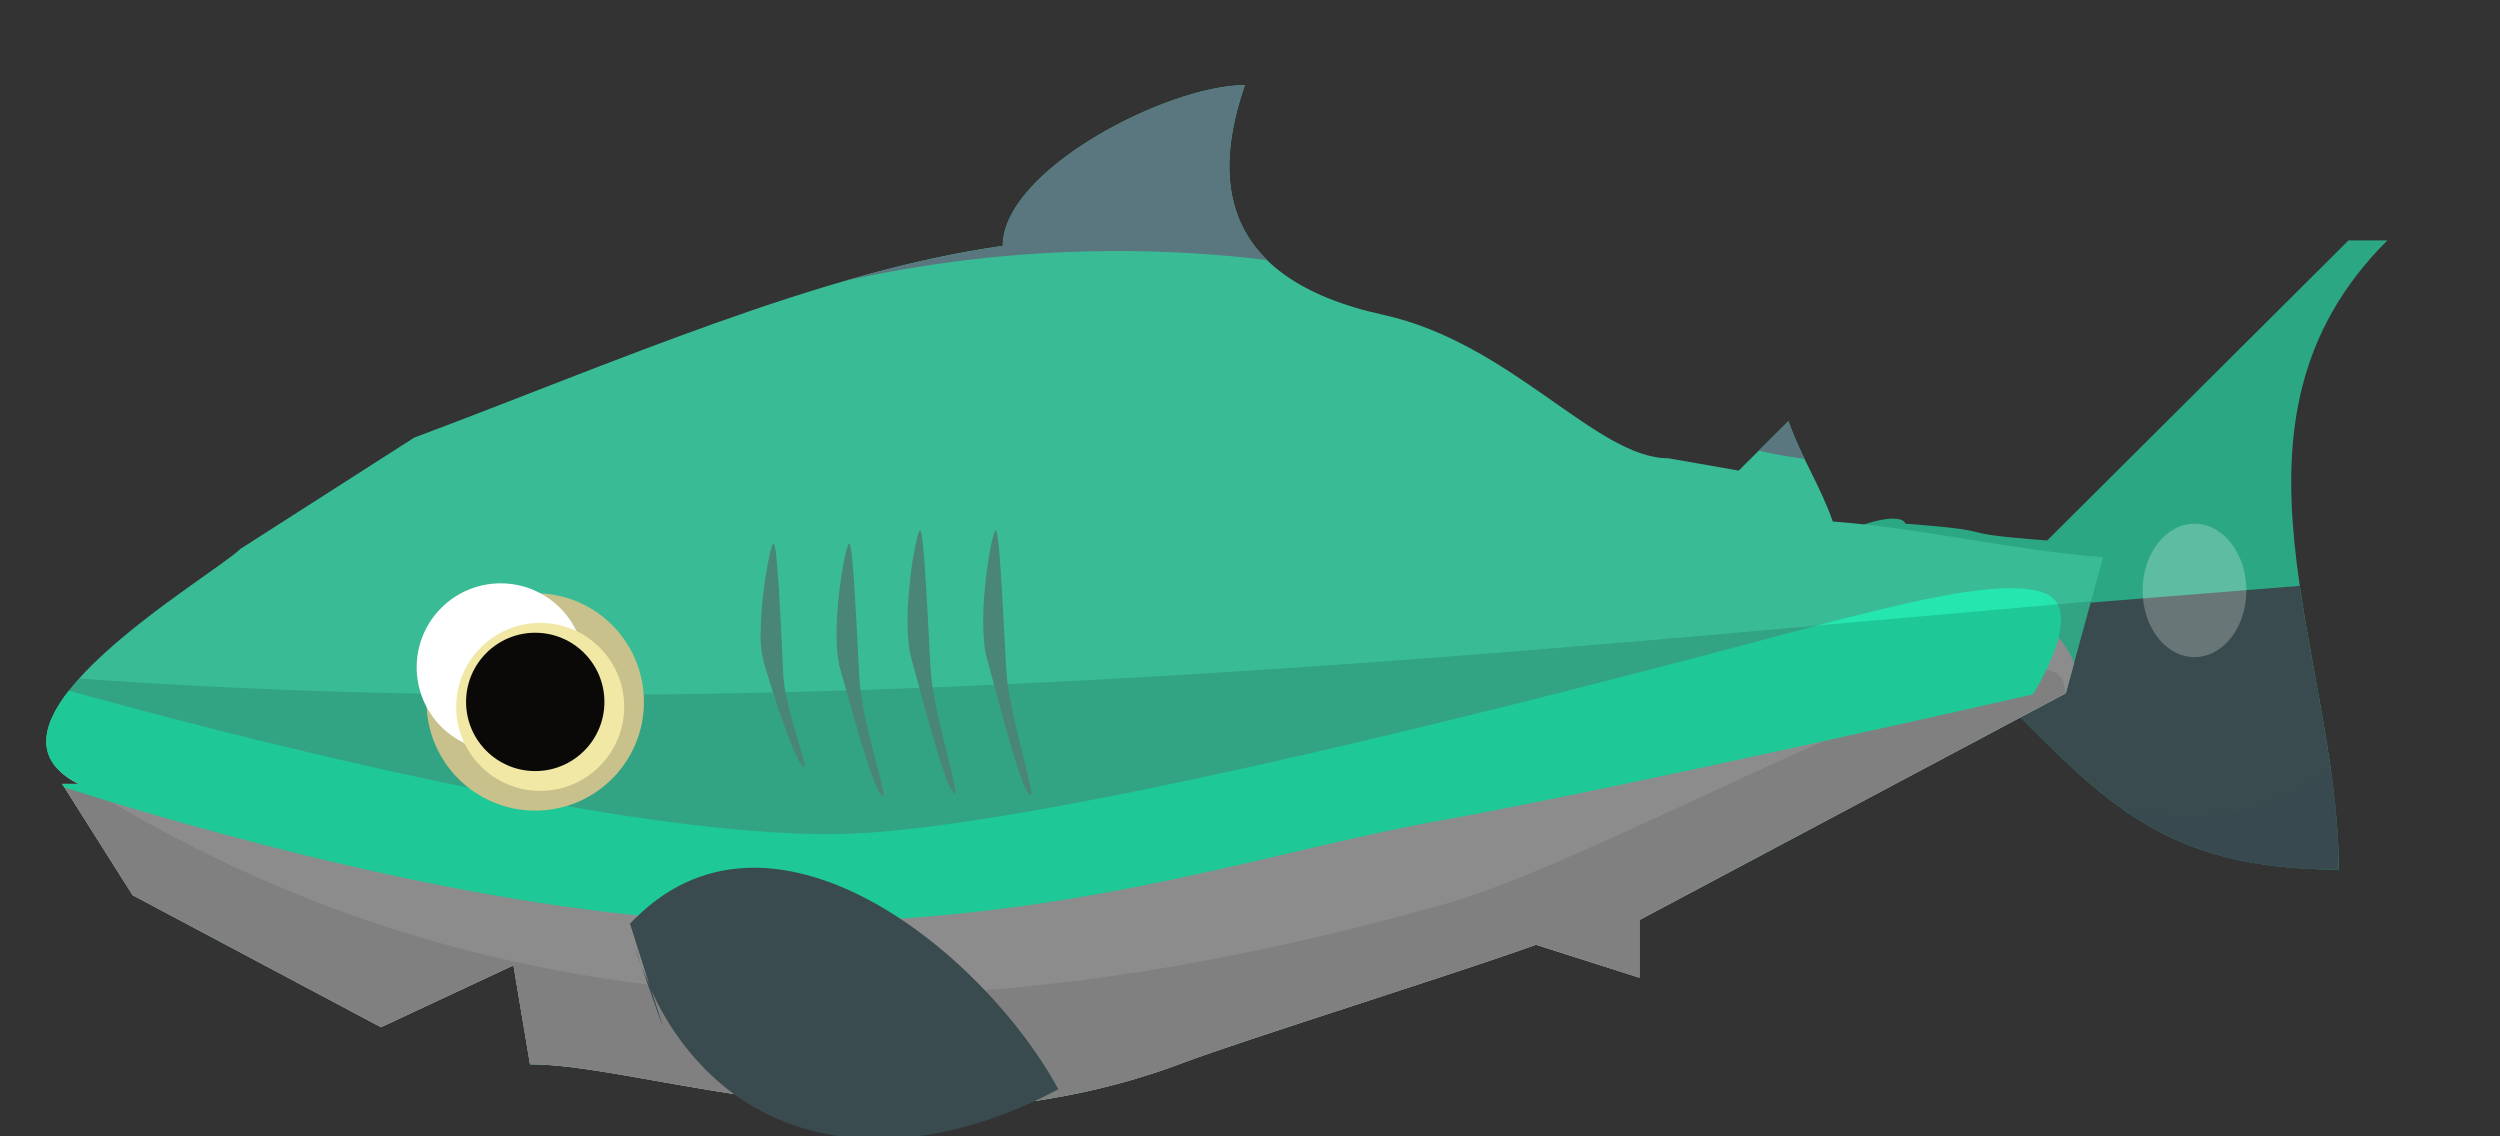     <svg id="shark60x0505050505050505297749d6748f1f2c" xmlns="http://www.w3.org/2000/svg" viewBox="70 80 330 150">
            <rect x="70" y="80" width="330" height="150" fill="#333333" stroke="none"/>
            <defs>
    <style>
    .blue_shark-young-cls-1 {
        fill: #308c77;
    }

    .blue_shark-young-cls-1, .blue_shark-young-cls-10, .blue_shark-young-cls-11, .blue_shark-young-cls-12, .blue_shark-young-cls-13, .blue_shark-young-cls-14, .blue_shark-young-cls-15, .blue_shark-young-cls-16, .blue_shark-young-cls-2, .blue_shark-young-cls-3, .blue_shark-young-cls-4, .blue_shark-young-cls-5, .blue_shark-young-cls-6, .blue_shark-young-cls-7, .blue_shark-young-cls-8, .blue_shark-young-cls-9 {
        fill-rule: evenodd;
    }

    .blue_shark-young-cls-2 {
        fill: #4c646b;
    }

    .blue_shark-young-cls-12, .blue_shark-young-cls-3 {
        fill: #fff;
    }

    .blue_shark-young-cls-3 {
        fill-opacity: 0.48;
    }

    .blue_shark-young-cls-4 {
        fill-opacity: 0.16;
    }

    .blue_shark-young-cls-5 {
        fill: #40c8a9;
    }

    .blue_shark-young-cls-6 {
        fill: #24e6ae;
    }

    .blue_shark-young-cls-7 {
        fill: silver;
    }

    .blue_shark-young-cls-8 {
        fill: #838383;
        fill-opacity: 0.22;
    }

    .blue_shark-young-cls-9 {
        fill: #526c73;
    }

    .blue_shark-young-cls-10 {
        fill: #24e7af;
    }

    .blue_shark-young-cls-11 {
        fill: #841310;
    }

    .blue_shark-young-cls-14 {
        fill-opacity: 0.26;
    }

    .blue_shark-young-cls-15 {
        fill: #455b61;
    }

    .blue_shark-young-cls-16 {
        fill-opacity: 0.2;
    }

    .blue_shark-adult-cls-1 {
        fill: #919191;
    }

    .blue_shark-adult-cls-1, .blue_shark-adult-cls-10, .blue_shark-adult-cls-11, .blue_shark-adult-cls-12, .blue_shark-adult-cls-13, .blue_shark-adult-cls-14, .blue_shark-adult-cls-15, .blue_shark-adult-cls-16, .blue_shark-adult-cls-17, .blue_shark-adult-cls-18, .blue_shark-adult-cls-19, .blue_shark-adult-cls-2, .blue_shark-adult-cls-20, .blue_shark-adult-cls-21, .blue_shark-adult-cls-3, .blue_shark-adult-cls-5, .blue_shark-adult-cls-6, .blue_shark-adult-cls-7, .blue_shark-adult-cls-8, .blue_shark-adult-cls-9 {
        fill-rule: evenodd;
    }

    .blue_shark-adult-cls-2 {
        fill: #394b4e;
    }

    .blue_shark-adult-cls-3 {
        fill: #2ba783;
    }

    .blue_shark-adult-cls-15, .blue_shark-adult-cls-4, .blue_shark-adult-cls-5 {
        fill: #fff;
    }

    .blue_shark-adult-cls-16, .blue_shark-adult-cls-4, .blue_shark-adult-cls-5 {
        fill-opacity: 0.24;
    }

    .blue_shark-adult-cls-20, .blue_shark-adult-cls-6 {
        fill-opacity: 0.07;
    }

    .blue_shark-adult-cls-7 {
        fill: #a3a3a3;
    }

    .blue_shark-adult-cls-8 {
        fill: #39bc96;
    }

    .blue_shark-adult-cls-9 {
        fill-opacity: 0.1;
    }

    .blue_shark-adult-cls-10 {
        fill: #24e6ae;
    }

    .blue_shark-adult-cls-11 {
        fill: #5a777f;
    }

    .blue_shark-adult-cls-12 {
        fill: #797979;
    }

    .blue_shark-adult-cls-13 {
        fill: #ebb737;
    }

    .blue_shark-adult-cls-14 {
        fill: #841310;
    }

    .blue_shark-adult-cls-18 {
        fill: #3f545c;
    }

    .blue_shark-adult-cls-19 {
        fill-opacity: 0.12;
    }

    .blue_shark-adult-cls-20 {
        opacity: 0.64;
    }

    .blue_shark-adult-cls-21 {
        fill-opacity: 0.16;
    }
                     .blue_shark-head{
                     fill:#39BC96;
                 }                 .blue_shark-body{
                     fill:#39BC96;
                 }                 .blue_shark-tail-0{
                     fill:#2BA783;
                 }                 .blue_shark-tail-1{
                     fill:#394B4E;
                 }                 .blue_shark-spots{
                     fill:#E7B839;
                 }                 .blue_shark-lines{
                     fill:#2CD6A5;
                 }                 .blue_shark-strip_bottom{
                     fill:#24E6AE;
                 }                 .blue_shark-strip_top{
                     fill:#5A777F;
                 }                 .blue_shark-fin_bottom{
                     fill:#394B4E;
                 }                 .blue_shark-fin_top{
                     fill:#5A777F;
                 }                 .blue_shark-dorsal{
                     fill:#5A777F;
                 }
</style>
</defs><svg  xmlns="http://www.w3.org/2000/svg" viewbox="130 80 210 120" width="550" height="247">

            <svg class="shark baby tail tail1" xmlns="http://www.w3.org/2000/svg" width="110" height="90" viewBox="0 0 46 46" x="290" y="110" >
    <defs>
        <style>
            .shark-baby-tail-cls-1 {
                fill: #24a47d;
            }

            .shark-baby-tail-cls-1, .shark-tail-cls-2, .shark-tail-cls-4 {
                fill-rule: evenodd;
            }

            .shark-baby-tail-cls-2 {
                fill: #1f8f6d;
            }

            .shark-baby-tail-cls-3 {
                fill-opacity: 0.24;
                fill: #fff;
            }

            .shark-baby-tail-cls-4 {
                fill: #384a4f;
            }
        </style>
    </defs>
    <path class="shark-baby-tail-cls-1 blue_shark-tail-0"
          d="M3,36c0.245,2.63,3.356,1.891,14.611-4.094,6.825,6.8,10.773,11.428,22.622,11.428,0-14.447-9.06-30.157,3.279-42.446H40.889L20.562,21.131C13.35,20.587,18.212,20.544,11,20c-0.528-1.471-9.778,1.963-10,7C0.58,36.518,3,36.788,3,36Z"/>
    <path class="shark-baby-tail-cls-2 blue_shark-tail-1"
          d="M40.233,43.334c-11.849,0-15.8-4.631-22.622-11.428-0.478.254-.92,0.485-1.369,0.72L15,26l22.6-1.808C38.527,30.555,40.233,37.063,40.233,43.334Z"/>
    <ellipse class="shark-baby-tail-cls-3 " cx="30.5" cy="24.5" rx="3.5" ry="4.5"/>
    <path class="shark-baby-tail-cls-4 "
          d="M35,39a26.4,26.4,0,0,0,4.706-2.358,52.088,52.088,0,0,1,.5,5.515L40,43l-1.191.3c-5.757-.2-9.565-1.579-12.851-3.831C28.588,39.783,32.4,39.987,35,39Z"/>
</svg>    
    <svg class="shark baby body" xmlns="http://www.w3.org/2000/svg" width="400" height="250" viewBox="0 0 150 150"
         y="90" >
        <defs>
            <style>
                .shark-baby-body-cls-1 {
                    fill: #40c8a9;
                }

                .shark-baby-body-cls-1, .shark-baby-body-cls-2, .shark-baby-body-cls-3, .shark-baby-body-cls-4, .shark-baby-body-cls-5, .shark-baby-body-cls-6 {
                    fill-rule: evenodd;
                }

                .shark-baby-body-cls-2 {
                    fill: #a1a1a1;
                }

                .shark-baby-body-cls-3 {
                    fill: #939393;
                }

                .shark-baby-body-cls-4 {
                    fill: #526c73;
                }

                .shark-baby-body-cls-5 {
                    fill: #30e0ae;
                }

                .shark-baby-body-cls-6 {
                    fill-opacity: 0.13;
                }
            </style>
        </defs>
        <path class="shark-baby-body-cls-1 blue_shark-body"
              d="M163.562,38.131c-7.212-.544-14.184-2.282-21.4-2.826-1.093-3.047-2.428-4.9-3.521-7.949l-3.934,3.918-5.574-.979c-5.706,0-12.408-9.126-22.584-11.361C93.265,16.015,93.127,7.9,95.595.744c-6.106,0-19.176,6.717-19.176,12.733C62.108,15.436,45.5,22.786,29.8,28.663l-13.77,8.816C13.889,39.609-6.394,51.29,3.243,56.089H1.932L7.505,64.9,27.176,75.353l10.491-4.9,1.311,7.836c9.487,0,30.084,8.2,52.05-.239,5.682-2.068,21.935-7.163,27.617-9.23l8.2,2.612V66.864l33.768-17.958"/>
        <path class="shark-baby-body-cls-2"
              d="M161.261,46.533l-0.65,2.373L126.843,66.864v4.571l-8.2-2.612c-5.682,2.068-21.935,7.162-27.617,9.23-21.966,8.438-42.564.239-52.05,0.239l-1.311-7.836-10.491,4.9L7.505,64.9,1.932,56.089H3.243A5.137,5.137,0,0,1,1.2,54.431c4.358,1.508,7.935,3.664,14.4,4.277C34.489,60.5,53.5,62.914,72.635,61.448L158.266,43.27A5.59,5.59,0,0,1,161.261,46.533Z"/>
        <path class="shark-baby-body-cls-3"
              d="M111.8,65.488c12.782-3.637,46.717-23.186,48.635-17.457a6.052,6.052,0,0,1,.153.885L126.843,66.864v4.571l-8.2-2.612c-5.682,2.068-21.935,7.162-27.617,9.23-21.966,8.438-42.564.239-52.05,0.239l-1.311-7.836-10.491,4.9L7.505,64.9,1.932,56.089H3.243a5.7,5.7,0,0,1-1.722-1.255C35.6,77.173,73.575,76.364,111.8,65.488Z"/>
        <path class="shark-baby-body-cls-4 blue_shark-strip_top"
              d="M139.917,30.335a34.848,34.848,0,0,1-3.615-.645l2.343-2.333A30.066,30.066,0,0,0,139.917,30.335ZM63.924,16.25a88.824,88.824,0,0,1,12.494-2.773c0-6.016,13.07-12.733,19.176-12.733C93.935,5.556,93.474,10.8,97.378,14.6A99.436,99.436,0,0,0,63.924,16.25Z"/>
        <path class="shark-baby-body-cls-5 blue_shark-strip_bottom"
              d="M159,41c3.274,1.353-1,8-1,8s-32.348,7.372-47,10-31.037,8.746-56,8c-19.565-.585-43.472-7.623-52.9-10.64l-0.171-.271H3.243C-0.352,54.3.219,51.55,2.457,48.7,12.062,51.38,47.647,60.921,65,60c20.168-1.071,73.762-15.967,78-17S155.726,39.647,159,41Z"/>
        <path class="shark-baby-body-cls-6"
              d="M143.209,43.335l19.4-1.706-1.993,7.277L126.843,66.864v4.571l-8.2-2.612c-5.682,2.068-21.935,7.162-27.617,9.23-21.966,8.438-42.564.239-52.05,0.239l-1.311-7.836-10.491,4.9L7.505,64.9,1.932,56.089H3.243C-0.751,54.1.4,50.929,3.264,47.745,49.407,51.056,97.448,47.478,143.209,43.335Z"/>
    </svg>

            <svg class="shark baby fin side_fin1" xmlns="http://www.w3.org/2000/svg" width="60" height="60" viewBox="0 0 30 19" x="150" y="182" >
    <defs>
        <style>
            .shark-baby-fin-cls-1 {
                fill: #526c73;
            }

            .shark-baby-fin-cls-1, .shark-baby-fin-cls-2 {
                fill-rule: evenodd;
            }

            .shark-baby-fin-cls-2 {
                fill: #40535a;
            }
        </style>
    </defs>
    <path class="shark-baby-fin-cls-1 blue_shark-fin_bottom"
          d="M1.887,5.979c4.436,13.8,16.962,15.319,27.963,9.41C24.955,6.347,10.723-5.286,1.591,4.462l2.162,6.82"/>
    <path class="shark-baby-fin-cls-2 blue_shark-fin_bottom"
          d="M2.905,8.608L1.591,4.462c0.125-.134.255-0.248,0.382-0.373A50.964,50.964,0,0,0,11,12c5.192,3.338,9,6,9,6L9.947,16.66A16.823,16.823,0,0,1,2.905,8.608ZM1.887,5.979a24.8,24.8,0,0,0,1.018,2.63l0.848,2.674Z"/>
</svg>    
    
    
    
    <svg class="shark baby eye" xmlns="http://www.w3.org/2000/svg" width="30" height="30" viewBox="0 0 23 23"
         x="125"
         y="157">
        <defs>
            <style>
                .shark-baby-eye-cls-1 {
                    fill: #c9c18b;
                }

                .shark-baby-eye-cls-2 {
                    fill: #fff;
                }

                .shark-baby-eye-cls-3 {
                    fill: #f2e8a6;
                }

                .shark-baby-eye-cls-4 {
                    fill: #0a0907;
                }
            </style>
        </defs>
        <circle class="shark-baby-eye-cls-1" cx="12" cy="12" r="11"/>
        <circle class="shark-baby-eye-cls-2" cx="8.5" cy="8.5" r="8.5"/>
        <circle class="shark-baby-eye-cls-3" cx="12.5" cy="12.5" r="8.5"/>
        <circle class="shark-baby-eye-cls-4" cx="12" cy="12" r="7"/>
    </svg>

    <svg class="shark baby gills" xmlns="http://www.w3.org/2000/svg" width="100" height="100" viewBox="0 0 180 180" x="170" y="150" >
    <defs>
        <style>
            .shark-baby-gills-cls-1 {
                fill: #498678;
                fill-rule: evenodd;
            }
        </style>
    </defs>
    <path id="Shark_C_06" class="shark-baby-gills-cls-1"
          d="M11.072,56.328c1.19,0.578-4.461-13.681-4.939-21.71C5.736,27.338,4.8,2.94,3.788,3.1c-0.5.129-1.66,5.505-2.4,11.728A88.135,88.135,0,0,0,.73,24.147a25.416,25.416,0,0,0,.815,7.517c2.553,8.473,7.4,23.64,9.527,24.665h0Zm18.7,6.9c1.144,0.149-4.931-18.084-5.51-27.068C23.7,27.327,22.755,2.855,21.756,3.1c-0.987.352-4.674,21.23-2.091,29.981,2.618,9.079,8.041,29.62,10.111,30.142h0Zm17.107-.658c1.127-.01-5.072-19.407-5.7-28.87S39.6-.3,38.6-0.009c-0.992.305-4.672,21.247-2.02,30.649,2.657,9.44,8.277,31.834,10.3,31.925h0Zm18,0.335c0.07,0,.112-0.081.128-0.228a3.131,3.131,0,0,0-.025-0.64c-0.063-.555-0.216-1.355-0.433-2.345-0.434-1.98-1.124-4.715-1.87-7.749-1.492-6.069-3.2-13.331-3.526-18.125C58.519,24.226,57.564-.3,56.57-0.009s-4.673,21.236-2,30.794S62.881,62.975,64.888,62.9h0Z"/>
</svg></svg>        <svg id="marks">
</svg>    <svg>
        <style>
                             .blue_shark-head{
                     fill:#39BC96;
                 }                 .blue_shark-body{
                     fill:#39BC96;
                 }                 .blue_shark-tail-0{
                     fill:#2BA783;
                 }                 .blue_shark-tail-1{
                     fill:#394B4E;
                 }                 .blue_shark-spots{
                     fill:#E7B839;
                 }                 .blue_shark-lines{
                     fill:#2CD6A5;
                 }                 .blue_shark-strip_bottom{
                     fill:#24E6AE;
                 }                 .blue_shark-strip_top{
                     fill:#5A777F;
                 }                 .blue_shark-fin_bottom{
                     fill:#394B4E;
                 }                 .blue_shark-fin_top{
                     fill:#5A777F;
                 }                 .blue_shark-dorsal{
                     fill:#5A777F;
                 }
        </style>
    </svg>
</svg>